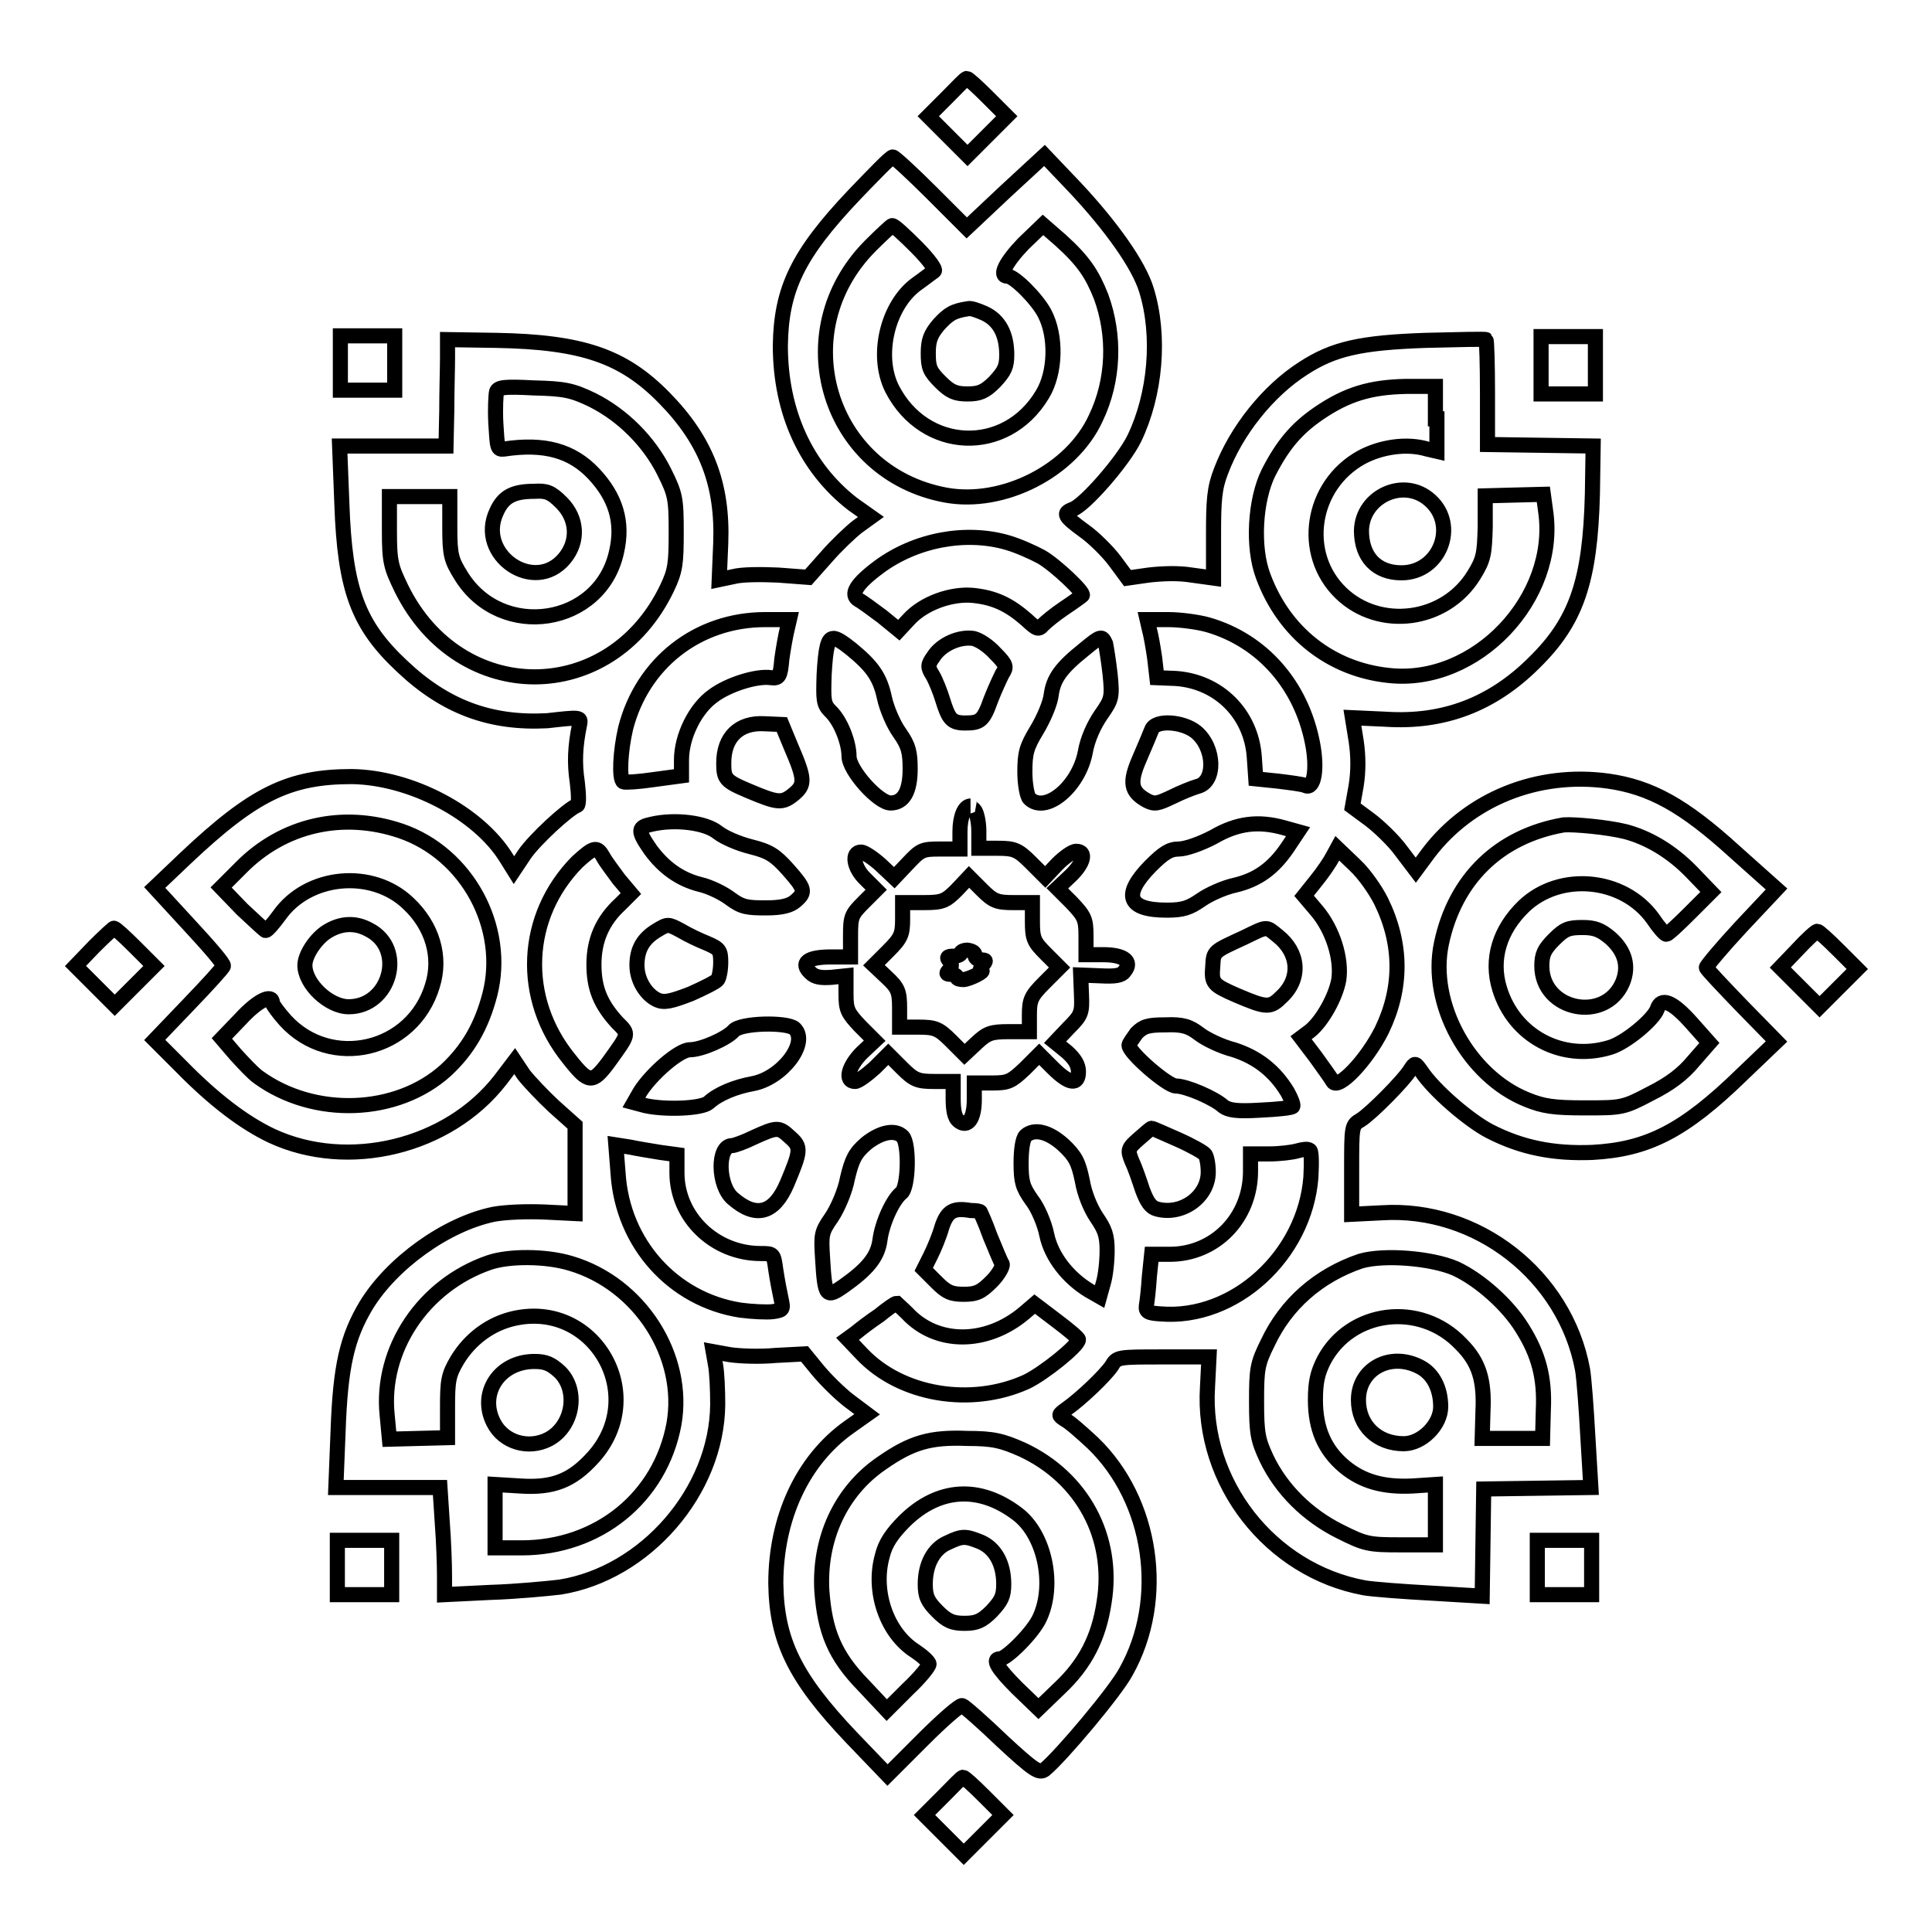 <?xml version="1.0" encoding="utf-8"?>
<!-- Svg Vector Icons : http://www.onlinewebfonts.com/icon -->
<!DOCTYPE svg PUBLIC "-//W3C//DTD SVG 1.1//EN" "http://www.w3.org/Graphics/SVG/1.1/DTD/svg11.dtd">
<svg version="1.1" xmlns="http://www.w3.org/2000/svg" xmlns:xlink="http://www.w3.org/1999/xlink" x="0px" y="0px" viewBox="0 0 256 256" enable-background="new 0 0 256 256" xml:space="preserve">
<g><g><g><path stroke-width="2" fill-opacity="0" stroke="#000000"  d="M125.5,12.9l-2.5,2.5l2.6,2.6l2.6,2.6l2.6-2.6l2.6-2.6l-2.5-2.5c-1.4-1.4-2.6-2.5-2.8-2.5S126.9,11.5,125.5,12.9z"/><path stroke-width="2" fill-opacity="0" stroke="#000000"  d="M113.2,25.8c-7.5,7.9-9.7,12.5-9.8,20c0,8.8,3.4,16.2,9.6,21l2.4,1.7l-1.8,1.3c-0.9,0.7-2.8,2.5-4.1,4l-2.4,2.7l-4-0.3c-2.2-0.1-4.8-0.1-5.9,0.2l-1.9,0.4l0.2-4.8c0.3-7.8-1.9-13.6-7.5-19.3c-5.4-5.5-10.8-7.4-22.3-7.6l-6.4-0.1v2.4c0,1.3-0.1,4.5-0.1,7l-0.1,4.7H52h-7l0.3,7.7c0.4,11.3,2.1,16,8,21.5c5.7,5.4,11.7,7.6,19.2,7.2C76.9,95,77,95,76.8,96c-0.6,2.9-0.7,5.1-0.3,7.7c0.2,1.7,0.2,2.9,0,3c-1.3,0.5-5.7,4.6-7,6.5l-1.4,2.1l-1-1.6c-3.7-6-12.7-10.7-20.5-10.8c-8.3,0-13,2.3-22,10.8l-4.1,3.9l4.6,5c2.5,2.7,4.6,5.1,4.5,5.4c0,0.2-2.1,2.5-4.6,5.1l-4.5,4.7l3.5,3.5c4.4,4.5,8.4,7.5,12,9.2c10.1,4.7,23.4,1.5,30.3-7.4l1.9-2.5l1.2,1.8c0.7,0.9,2.5,2.8,4,4.2l2.8,2.5l0,5.9l0,5.8l-4-0.2c-2.4-0.1-5.2,0-6.8,0.3c-6.3,1.3-13.5,6.5-16.9,12.1c-2.5,4.2-3.4,8-3.7,16.6l-0.3,7.5h6.9h6.9l0.3,4.6c0.2,2.6,0.3,5.7,0.3,7.1v2.5L65,211c3.3-0.1,7.5-0.5,9.2-0.7c11.3-1.8,20.8-12.7,20.9-24.2c0-1.9-0.1-4.3-0.3-5.3l-0.3-1.7l2.2,0.4c1.3,0.2,4,0.3,6.1,0.1l3.8-0.2l1.8,2.2c1,1.2,2.8,3,4.1,4l2.4,1.8l-2.4,1.7c-6.2,4.4-9.7,12.1-9.7,20.7c0.1,7.6,2.5,12.5,10,20.4l4.8,5l4.7-4.7c2.6-2.6,4.9-4.6,5.2-4.5s2.7,2.2,5.3,4.7c4.2,3.9,4.9,4.3,5.6,3.8c2.2-1.8,9.5-10.5,10.8-13c5.4-9.6,3.5-22.7-4.4-30.3c-1.5-1.4-3.1-2.8-3.7-3.1c-0.9-0.6-0.9-0.6,0.2-1.4c2-1.4,5.2-4.5,6-5.7c0.7-1.2,0.8-1.2,6.8-1.2h6.1l-0.2,4c-0.8,12.6,8.3,24.3,20.8,26.6c1.2,0.2,5.2,0.5,8.9,0.7l6.7,0.4l0.1-7.1l0.1-7.1l7.1-0.1l7.1-0.1l-0.4-6.7c-0.2-3.7-0.5-7.7-0.7-8.9c-2.3-12.5-14-21.6-26.6-20.8l-4,0.2V155c0-5.8,0-5.9,1.2-6.6c1.3-0.8,5.7-5.2,6.6-6.7c0.6-0.9,0.6-0.9,1.4,0.2c1.7,2.6,6.4,6.6,9.1,8c4.3,2.2,8.5,3,13.6,2.8c7.3-0.4,12.1-2.8,19.8-10.3l4.6-4.4l-4.6-4.7c-2.5-2.6-4.7-4.9-4.7-5.1c0-0.2,2-2.6,4.6-5.4l4.7-5l-5.6-5c-6.7-6.1-11.1-8.5-16.7-9.3c-9.4-1.3-18.4,2.4-23.8,9.5l-1.7,2.3l-1.9-2.5c-1-1.4-3-3.3-4.2-4.2l-2.3-1.7l0.5-2.8c0.3-1.9,0.3-3.9,0-5.9l-0.5-3.1l4.4,0.2c7.6,0.5,14.1-1.9,19.7-7.5c5.6-5.5,7.4-10.8,7.7-22.3l0.1-6.4l-7-0.1l-7-0.1V52c0-3.7-0.1-6.9-0.2-7c-0.1-0.1-3.7,0-8,0.1c-8.6,0.3-12.2,1.1-16.2,3.7c-4.7,3-8.9,8.3-10.9,13.6c-0.9,2.3-1,3.9-1,8.5l0,5.7l-2.9-0.4c-1.8-0.3-4-0.2-5.7,0l-2.8,0.4l-1.7-2.3c-0.9-1.2-2.8-3.1-4.1-4c-2.6-1.9-2.8-2.3-1.5-2.8c1.6-0.5,6.8-6.5,8.2-9.4c2.8-5.8,3.5-13.6,1.6-19.7c-1-3.3-4.7-8.5-9.5-13.6l-4-4.2l-5.2,4.8l-5.1,4.8l-4.7-4.7c-2.6-2.6-4.9-4.7-5.1-4.7C118,20.8,115.8,23.1,113.2,25.8z M121.4,32.7c1.7,1.7,2.6,3,2.4,3.2c-0.3,0.2-1.3,1-2.3,1.7c-3.9,2.8-5.5,9.5-3.3,13.9c4.3,8.4,15.1,8.8,19.9,0.8c1.8-2.9,1.9-7.8,0.3-10.8c-1-1.9-4-4.9-4.9-4.9c-1.2,0-0.2-1.9,2.1-4.3l2.6-2.5l2.3,2c3.1,2.8,4.2,4.5,5.4,7.5c1.9,5.2,1.7,11.1-0.7,16.1c-3.2,7-12.3,11.6-19.9,10.2c-15.6-2.9-21.3-21.6-10-33c1.5-1.5,2.8-2.7,2.9-2.7C118.4,29.8,119.8,31.1,121.4,32.7z M130.4,41.5c2,0.9,3,2.8,3,5.5c0,1.6-0.3,2.2-1.6,3.6c-1.3,1.3-2,1.6-3.6,1.6s-2.3-0.3-3.6-1.6c-1.4-1.4-1.6-1.9-1.6-3.8c0-1.7,0.3-2.5,1.4-3.8c1.3-1.4,1.9-1.8,3.9-2.1C128.6,40.8,129.5,41.1,130.4,41.5z M78.5,53c4,2,7.5,5.5,9.5,9.5c1.5,3,1.6,3.6,1.6,8c0,4.1-0.1,5.1-1.2,7.4c-7.5,15.7-27.5,15.7-35.2,0.1c-1.4-2.9-1.6-3.5-1.6-7.7v-4.5h4h4v4.1c0,3.7,0.2,4.3,1.5,6.4c5.3,8.6,18.5,6.6,20.6-3.2c0.9-3.9-0.1-7.2-3-10.3c-2.9-3.1-6.6-4.1-11.9-3.3c-0.9,0.1-0.9-0.1-1.1-3.4c-0.1-1.9,0-3.8,0.1-4.2c0.2-0.6,1.1-0.7,4.9-0.5C74.8,51.5,75.8,51.7,78.5,53z M190.4,55.5v4.3l-1.3-0.3c-2.7-0.8-6.1-0.3-8.7,1.1c-6.7,3.7-8.1,12.8-2.7,18c5.1,4.9,13.8,3.8,17.6-2.4c1.3-2.1,1.4-2.8,1.5-6.4v-4.1l3.8-0.1l3.9-0.1l0.3,2.2c1.7,11.5-9.2,23.1-20.8,21.8c-7.6-0.8-13.8-5.6-16.6-13.1c-1.5-3.9-1.1-10.2,0.7-13.8c1.9-3.7,3.7-5.8,6.6-7.8c3.8-2.6,6.9-3.5,11.6-3.6h3.9V55.5z M74.4,66.6c2.1,2.1,2.3,5.1,0.4,7.4c-4,4.8-11.7-0.5-9-6.2c0.9-2,2.2-2.7,5-2.7C72.4,65,73,65.2,74.4,66.6z M189.5,66.3c3.7,3.3,1.3,9.6-3.8,9.6c-3.3,0-5.3-2.1-5.3-5.6C180.5,65.7,186.1,63.2,189.5,66.3z M133.5,71.9c1.4,0.4,3.4,1.3,4.5,1.9c1.9,1.1,5.8,4.8,5.4,5.1c-0.1,0.1-1.2,0.9-2.4,1.7c-1.2,0.8-2.4,1.8-2.8,2.2c-0.6,0.7-0.8,0.6-2.2-0.7c-2.3-2-4.2-2.9-7-3.2c-2.9-0.3-6.6,1-8.6,3.2l-1.3,1.4l-2.2-1.8c-1.2-0.9-2.7-2-3.1-2.2c-1.2-0.7-0.4-2.1,2.7-4.4C121.4,71.5,128,70.3,133.5,71.9z M104.3,83.4c-0.2,0.8-0.5,2.5-0.7,3.9c-0.2,2.4-0.4,2.6-1.4,2.5c-1.9-0.3-5.7,0.9-7.7,2.4c-2.4,1.7-4.2,5.4-4.2,8.5v2.1l-3.7,0.5c-2,0.3-3.8,0.4-4,0.3c-0.6-0.4-0.4-4.1,0.3-7.1c2.2-8.6,9.5-14.4,18.5-14.4l3.2,0L104.3,83.4z M160.1,82.8c7.2,2.1,12.3,8,13.8,15.6c0.7,3.5,0.2,6.2-0.9,5.7c-0.4-0.2-2.1-0.4-3.7-0.6l-2.9-0.3l-0.2-2.9c-0.4-5.7-4.7-10-10.4-10.4l-2.5-0.1l-0.3-2.6c-0.2-1.4-0.5-3.1-0.7-3.8l-0.3-1.3h2.8C156.3,82.1,158.7,82.4,160.1,82.8z M112.8,86c2.8,2.3,3.8,3.7,4.4,6.5c0.3,1.4,1.2,3.5,2,4.6c1.2,1.7,1.4,2.6,1.4,4.8c0,3-0.9,4.5-2.6,4.5c-1.6,0-5.5-4.3-5.5-6.2c0-1.8-1.1-4.7-2.5-6c-0.9-0.9-0.9-1.5-0.8-4.8c0.2-3.6,0.5-4.8,1.2-4.8C110.8,84.5,111.8,85.2,112.8,86z M131.9,86.6c1.5,1.5,1.5,1.8,0.9,2.7c-0.3,0.6-1,2.1-1.5,3.4c-1,2.8-1.4,3.1-3.4,3.1c-1.8,0-2.2-0.5-3-3.1c-0.3-1-0.9-2.5-1.3-3.2c-0.7-1.1-0.7-1.4,0.1-2.5c1-1.6,3.4-2.7,5.3-2.4C129.8,84.8,131,85.6,131.9,86.6z M146.5,85.3c0.1,0.5,0.4,2.3,0.6,4.1c0.3,3,0.2,3.3-1.2,5.3c-0.9,1.3-1.8,3.2-2.1,5c-0.9,4.6-5.3,8.2-7.4,6.1c-0.3-0.3-0.6-1.9-0.6-3.5c0-2.5,0.2-3.3,1.6-5.6c0.9-1.5,1.8-3.6,1.9-4.7c0.3-2.1,1.3-3.5,4.3-5.9C145.9,84.2,146,84.2,146.5,85.3z M104.8,98.9c1.9,4.4,1.9,5.1,0.3,6.4c-1.5,1.2-2.1,1.1-5.9-0.5c-3.1-1.3-3.3-1.6-3.3-3.7c0-3.4,2-5.4,5.4-5.2l2.3,0.1L104.8,98.9z M158.5,97c2.5,2.1,2.6,6.6,0.2,7.2c-0.7,0.2-2.2,0.8-3.4,1.4c-1.9,0.9-2.3,1-3.3,0.5c-2.2-1.2-2.4-2.4-1-5.6c0.7-1.6,1.4-3.3,1.6-3.8C153.1,95.3,156.8,95.6,158.5,97z M129.1,107.3c0.3,0.3,0.6,1.6,0.6,2.8v2.3h2.5c2.2,0,2.7,0.2,4.4,1.9l1.9,1.9l1.6-1.7c0.9-0.9,2-1.7,2.5-1.7c1.4,0,1,1.6-0.8,3.3l-1.7,1.6l1.9,1.9c1.7,1.8,1.9,2.2,1.9,4.4v2.5h2.3c2.7,0,3.9,0.9,2.8,2.2c-0.4,0.6-1.3,0.7-3.2,0.6l-2.6-0.1l0.1,2.6c0.1,2.4,0,2.7-1.7,4.4l-1.8,1.9l1.6,1.3c1,0.9,1.5,1.7,1.5,2.6c0,1.8-1.2,1.7-3.4-0.5l-1.8-1.8l-1.9,1.9c-1.8,1.7-2.2,1.9-4.3,1.9h-2.4v2.2c0,2.6-0.9,3.8-2.1,2.8c-0.5-0.4-0.7-1.4-0.7-2.9v-2.3h-2.5c-2.2,0-2.7-0.2-4.3-1.8l-1.8-1.8l-1.8,1.8c-1,0.9-2.2,1.8-2.6,1.8c-1.4,0-0.9-2,0.9-3.8l1.7-1.6L114,136c-1.7-1.8-1.9-2.2-1.9-4.3v-2.4l-1.9,0.2c-1.4,0.1-2.2,0-2.8-0.6c-1.4-1.3-0.4-2.1,2.7-2.1h2.6V124c0-2.5,0.1-2.8,1.7-4.4l1.7-1.7l-1.4-1.4c-1.6-1.5-1.9-3.6-0.6-3.6c0.4,0,1.6,0.8,2.6,1.7l1.8,1.7l1.8-1.9c1.7-1.8,1.9-1.9,4.3-1.9h2.6v-2.3c0-2,0.6-3.4,1.4-3.4C128.4,106.8,128.8,107,129.1,107.3z M53.1,110.1c8.8,3,14.1,12.8,11.8,21.7c-1.1,4.2-2.9,7.3-5.8,10c-6.5,5.9-17.5,6.3-24.9,0.9c-0.7-0.5-2-1.9-3-3l-1.8-2.1l2.5-2.6c2.2-2.4,4.2-3.4,4.2-2.1c0,0.2,0.8,1.3,1.7,2.3c6,6.6,16.9,4.1,19.5-4.6c1.2-3.8,0-7.9-3.2-10.9c-4.8-4.6-13.3-3.8-17.1,1.6c-0.8,1.1-1.6,2-1.8,2c-0.1,0-1.5-1.3-3.1-2.8l-2.8-2.9l2.6-2.6C37.5,109.3,45.4,107.5,53.1,110.1z M95.1,110.3c0.9,0.7,2.8,1.5,4.4,1.9c2.4,0.6,3.2,1.1,4.9,3c2.3,2.6,2.4,3,1,4.2c-0.7,0.6-1.8,0.9-3.9,0.9c-2.5,0-3.2-0.1-4.7-1.2c-0.9-0.7-2.7-1.6-4-1.9c-2.8-0.7-4.9-2.3-6.6-4.6c-1.8-2.6-1.7-3,0.2-3.4C89.5,108.5,93.5,109,95.1,110.3z M170.2,109.7l1.8,0.5l-1.4,2.1c-1.9,2.8-4,4.3-7,5c-1.4,0.3-3.4,1.2-4.4,1.9c-1.6,1.1-2.4,1.4-4.6,1.4c-5.2,0-5.9-2-2.2-5.8c1.8-1.8,2.6-2.3,3.8-2.3c0.9,0,2.9-0.7,4.6-1.6C163.9,109.1,166.7,108.7,170.2,109.7z M215.4,110.2c3,0.8,6.1,2.6,8.8,5.4l2.5,2.6l-2.8,2.8c-1.6,1.6-2.9,2.8-3.1,2.8c-0.2,0-1-0.9-1.8-2.1c-3.9-5.4-12.3-6.2-17.1-1.6c-3.2,3.1-4.4,7-3.2,10.9c1.9,6.3,8.3,9.7,14.6,7.8c2.1-0.6,5.8-3.7,6.3-5.1c0.5-1.6,2-1,4.5,1.8l2.4,2.7l-2.1,2.4c-1.4,1.7-3.1,3-5.7,4.3c-3.6,1.9-3.8,1.9-8.7,1.9c-4.1,0-5.5-0.2-7.7-1.1c-7.7-3.1-13-12.7-11.3-20.7c1.8-8.5,7.6-14.2,16.2-15.7C208.6,109.2,213,109.6,215.4,110.2z M79.9,113.5c0.3,0.6,1.3,1.9,2.1,3l1.6,1.9l-1.4,1.4c-2.4,2.2-3.5,4.8-3.5,8c0,3.2,0.9,5.3,3.1,7.7c1.6,1.6,1.6,1.4-1.2,5.3c-2.1,2.8-2.6,2.8-5.2-0.5c-6.5-8-6-18.9,1.1-26.1C78.7,112.2,79.1,112.1,79.9,113.5z M183,119.4c2.8,5.7,2.8,11.5,0.1,17.1c-2,4-5.8,8-6.5,6.8c-0.2-0.4-1.3-1.9-2.3-3.3l-1.9-2.5l1.2-0.9c1.6-1.3,3.4-4.5,3.8-6.8c0.4-2.8-0.8-6.6-2.9-9.1l-1.7-2l1.6-2c0.9-1.1,1.9-2.6,2.2-3.2l0.6-1.1l2.3,2.2C180.8,115.8,182.3,118,183,119.4z M48.9,123.2c4.9,2.5,2.8,10.2-2.7,10.2c-2.6,0-5.8-3-5.8-5.5c0-1.4,1.5-3.6,3-4.5C45.2,122.3,47.1,122.2,48.9,123.2z M93.7,125c1.6,0.7,1.8,0.9,1.8,2.5c0,1-0.2,2-0.4,2.3c-0.2,0.3-1.8,1.1-3.6,1.9c-2.6,1-3.5,1.2-4.4,0.8c-1.5-0.7-2.7-2.6-2.7-4.6c0-2.1,0.8-3.5,2.6-4.6c1.5-0.9,1.5-0.9,3.2,0C91.2,123.9,92.7,124.6,93.7,125z M169.3,124c2.8,2.2,3.1,5.6,0.6,8c-1.6,1.6-2,1.6-6-0.1c-3.2-1.4-3.4-1.6-3.2-3.9c0.1-2,0.1-1.9,4.2-3.8C168,122.7,167.7,122.7,169.3,124z M213.4,124.3c1.9,1.7,2.5,3.7,1.6,5.9c-2.3,5.4-10.7,3.7-10.7-2.2c0-1.5,0.3-2.2,1.6-3.5c1.4-1.4,1.9-1.6,3.8-1.6C211.3,122.9,212.1,123.2,213.4,124.3z M105.3,136.3c1.9,1.9-1.7,6.6-5.6,7.3c-2.2,0.4-4.5,1.3-5.8,2.5c-0.9,0.8-5.7,1-8.4,0.4l-1.5-0.4l0.8-1.4c1.5-2.4,5.2-5.6,6.6-5.6c1.6,0,4.9-1.5,5.8-2.5C98.1,135.5,104.4,135.4,105.3,136.3z M158.9,137c0.9,0.7,3,1.7,4.6,2.1c3.1,1,5.4,2.8,7.1,5.6c0.5,0.9,0.8,1.7,0.7,1.9c-0.1,0.2-2.1,0.4-4.3,0.5c-3.2,0.2-4.2,0-4.9-0.5c-1.2-1.1-4.9-2.7-6.3-2.7c-1.1,0-6.2-4.4-6.2-5.4c0-0.2,0.5-0.9,1-1.6c0.9-0.9,1.5-1.1,3.8-1.1C156.7,135.7,157.6,136,158.9,137z M104.7,150.7c1.5,1.3,1.4,1.8-0.4,6.1c-1.7,4-4.1,4.7-7.2,2c-2-1.7-2.1-7-0.1-7c0.3,0,1.7-0.5,2.9-1.1C103,149.3,103.2,149.3,104.7,150.7z M156.1,151c1.8,0.8,3.4,1.7,3.6,2s0.4,1.3,0.4,2.3c0,3.3-3.5,5.8-6.8,4.9c-0.8-0.2-1.3-0.9-1.9-2.5c-0.4-1.2-1-3-1.4-3.8c-0.6-1.5-0.6-1.7,0.9-3c0.9-0.8,1.6-1.4,1.7-1.4S154.3,150.2,156.1,151z M119.6,150.6c0.9,0.9,0.8,6.8-0.2,7.5c-1.1,0.9-2.5,3.9-2.8,6.2c-0.3,2.3-1.7,3.9-4.8,6.1c-2.3,1.6-2.5,1.5-2.8-3.6c-0.2-3.2-0.2-3.5,1.2-5.5c0.8-1.2,1.8-3.5,2.1-5.2c0.6-2.5,1-3.3,2.5-4.6C116.7,150,118.6,149.6,119.6,150.6z M140.9,151.7c1.6,1.5,2,2.3,2.5,4.7c0.3,1.8,1.1,3.7,1.9,4.9c1.1,1.6,1.4,2.4,1.4,4.4c0,1.4-0.2,3.3-0.5,4.3l-0.5,1.8l-1.4-0.8c-2.8-1.7-5-4.5-5.6-7.4c-0.3-1.5-1.2-3.6-2-4.6c-1.2-1.7-1.4-2.4-1.4-4.9c0-1.7,0.2-3.2,0.6-3.6C137,149.5,138.9,149.9,140.9,151.7z M87.5,152.7l2.2,0.3v2.4c0,5.9,5,10.7,11.1,10.7c1.7,0,1.7,0,2,2.2c0.2,1.3,0.5,2.9,0.7,3.8c0.3,1.4,0.3,1.5-1.1,1.7c-0.8,0.1-2.8,0-4.3-0.2c-8.9-1.4-15.6-8.8-16.2-18.1l-0.3-3.8l1.9,0.3C84.4,152.2,86.3,152.5,87.5,152.7z M173.7,156c-0.8,10.3-10.1,18.9-19.9,18.1c-1.7-0.1-2-0.3-1.9-1.1c0.1-0.5,0.3-2.3,0.4-3.9l0.3-2.9h2.4c6,0,10.7-4.8,10.7-11v-2.3l2.5,0c1.3,0,3-0.2,3.7-0.4c0.7-0.2,1.4-0.3,1.6-0.1C173.8,152.4,173.8,154.1,173.7,156z M129.9,160.6c0,0,0.7,1.5,1.3,3.2c0.7,1.7,1.4,3.4,1.6,3.7c0.1,0.3-0.5,1.4-1.4,2.3c-1.4,1.4-2,1.7-3.7,1.7c-1.7,0-2.3-0.3-3.6-1.6l-1.7-1.7l0.9-1.8c0.5-1,1.2-2.7,1.5-3.8c0.7-2.1,1.5-2.6,3.8-2.2C129.4,160.4,129.9,160.5,129.9,160.6z M75.6,167.4c9.2,2.7,15.3,12.3,13.7,21.3c-1.8,9.7-10,16.4-20.2,16.4h-3.5v-4.2v-4.2l3.3,0.2c4.4,0.3,6.9-0.7,9.7-3.8c7.4-8.2,0.2-20.8-10.5-18.4c-3.1,0.7-5.8,2.7-7.5,5.5c-1.2,2-1.3,2.8-1.3,6.3v4l-3.9,0.1l-3.8,0.1l-0.3-3.2c-0.9-8.7,4.8-17.2,13.5-20.2C67.4,166.4,72.3,166.4,75.6,167.4z M192.9,168.1c3.2,1.5,6.9,4.8,8.8,7.9c2.2,3.5,3,6.6,2.8,10.8l-0.1,3.8h-4h-4l0.1-3.6c0.2-4.1-0.5-6.5-2.9-8.9c-5.4-5.7-14.7-4.5-18.2,2.2c-0.8,1.6-1.1,2.8-1.1,5.2c0,3.8,1.2,6.6,3.8,8.8c2.4,2,5.2,2.8,9.1,2.6l3-0.2v4v4h-4.6c-4.3,0-4.7-0.1-8.1-1.8c-4.2-2.1-7.7-5.5-9.7-9.7c-1.1-2.4-1.3-3.2-1.3-7.5c0-4.3,0.1-5,1.5-7.8c2.4-5.1,6.7-8.9,12.3-10.8C183.4,166.2,189.7,166.7,192.9,168.1z M120.2,174c3.9,4.2,10.5,4.2,15.5,0l1.4-1.2l2.9,2.2c1.6,1.2,2.9,2.3,2.9,2.5c0,0.8-4.6,4.5-6.9,5.6c-7.3,3.3-16.6,1.8-21.8-3.7l-1.9-2l1.1-0.8c0.6-0.5,1.9-1.5,3.1-2.3c1.1-0.9,2.1-1.6,2.3-1.6C118.9,172.8,119.5,173.3,120.2,174z M74.2,181.8c2.5,2.5,1.7,7.2-1.5,8.9c-2.7,1.4-6,0.4-7.3-2.2c-2-3.9,0.8-8.1,5.4-8.1C72.3,180.4,73,180.7,74.2,181.8z M188.1,181.1c1.8,0.9,2.8,2.9,2.8,5.3c0,2.4-2.5,4.9-4.9,4.9c-3.5,0-6-2.4-6-5.8C180,181.4,184.2,179.1,188.1,181.1z M135.5,192.1c7.9,3.7,12.2,11.6,10.8,20.2c-0.7,4.7-2.5,8.2-5.9,11.4l-2.8,2.7l-2.8-2.7c-2.6-2.6-3.4-3.9-2.3-3.9c0.9,0,4.5-3.6,5.3-5.5c2-4.4,0.6-11-3-13.7c-5-3.8-10.4-3.5-14.9,0.9c-1.7,1.7-2.6,3-3,4.7c-1.3,4.7,0.6,10.2,4.4,12.6c0.9,0.6,1.8,1.4,1.8,1.7c0,0.3-1.2,1.8-2.8,3.3l-2.8,2.8l-3.1-3.3c-3.8-3.9-5.1-7.1-5.5-12.5c-0.4-6.9,2.5-13.2,7.9-16.9c4-2.8,6.5-3.5,11.4-3.3C131.6,190.6,132.8,190.9,135.5,192.1z M129.9,204.3c1.9,0.8,3.1,2.8,3.1,5.6c0,1.6-0.3,2.2-1.6,3.6c-1.3,1.3-2,1.6-3.6,1.6s-2.3-0.3-3.6-1.6c-1.3-1.3-1.6-2-1.6-3.6c0-2.6,1.1-4.7,3-5.5C127.5,203.5,127.9,203.5,129.9,204.3z"/><path stroke-width="2" fill-opacity="0" stroke="#000000"  d="M126.8,117.9c-1.5,1.5-1.9,1.7-4.4,1.7h-2.8v2.2c0,2-0.2,2.5-1.9,4.2l-1.9,1.9l1.7,1.6c1.5,1.4,1.7,1.9,1.7,4.1v2.5h2.5c2.2,0,2.7,0.2,4.3,1.8l1.8,1.8l1.6-1.5c1.4-1.3,1.9-1.5,4.3-1.5h2.7v-2.2c0-2,0.2-2.5,2-4.3l2-2l-1.8-1.8c-1.6-1.6-1.8-2-1.8-4.3v-2.5h-2.5c-2.2,0-2.7-0.2-4.2-1.7l-1.7-1.7L126.8,117.9z M129.2,126.6c0,0.3,0.3,0.6,0.8,0.6c0.7,0,0.7,0.1,0.2,0.7c-0.3,0.4-0.4,0.7-0.2,0.7c0.7,0-1.4,1.1-2.3,1.2c-0.5,0-0.9-0.1-0.9-0.3c0-0.2-0.3-0.4-0.8-0.4c-0.6,0-0.7-0.1-0.2-0.6c0.4-0.5,0.3-0.8,0-1.2c-0.4-0.4-0.3-0.6,0.5-0.6c0.6,0,1-0.2,1-0.4s0.4-0.4,0.9-0.4C128.8,126,129.2,126.2,129.2,126.6z"/><path stroke-width="2" fill-opacity="0" stroke="#000000"  d="M45.1,48.1v3.6h3.6h3.6v-3.6v-3.6h-3.6h-3.6L45.1,48.1L45.1,48.1z"/><path stroke-width="2" fill-opacity="0" stroke="#000000"  d="M204.2,48.4v3.8h3.6h3.6v-3.8v-3.8h-3.6h-3.6L204.2,48.4L204.2,48.4z"/><path stroke-width="2" fill-opacity="0" stroke="#000000"  d="M12.5,125.4L10,128l2.6,2.6l2.6,2.6l2.6-2.6l2.6-2.6l-2.5-2.5c-1.4-1.4-2.6-2.5-2.8-2.5C15.1,122.9,13.8,124.1,12.5,125.4z"/><path stroke-width="2" fill-opacity="0" stroke="#000000"  d="M238.2,125.8l-2.3,2.4l2.6,2.6l2.6,2.6l2.5-2.5l2.5-2.5l-2.5-2.5c-1.4-1.4-2.6-2.5-2.8-2.5C240.6,123.4,239.4,124.5,238.2,125.8z"/><path stroke-width="2" fill-opacity="0" stroke="#000000"  d="M44.7,207.7v3.6h3.6h3.6v-3.6v-3.6h-3.6h-3.6V207.7z"/><path stroke-width="2" fill-opacity="0" stroke="#000000"  d="M203.7,207.7v3.6h3.6h3.6v-3.6v-3.6h-3.6h-3.6V207.7z"/><path stroke-width="2" fill-opacity="0" stroke="#000000"  d="M125,238l-2.5,2.5l2.6,2.6l2.6,2.6l2.6-2.6l2.6-2.6l-2.5-2.5c-1.4-1.4-2.6-2.5-2.8-2.5S126.4,236.6,125,238z"/></g></g></g>
</svg>